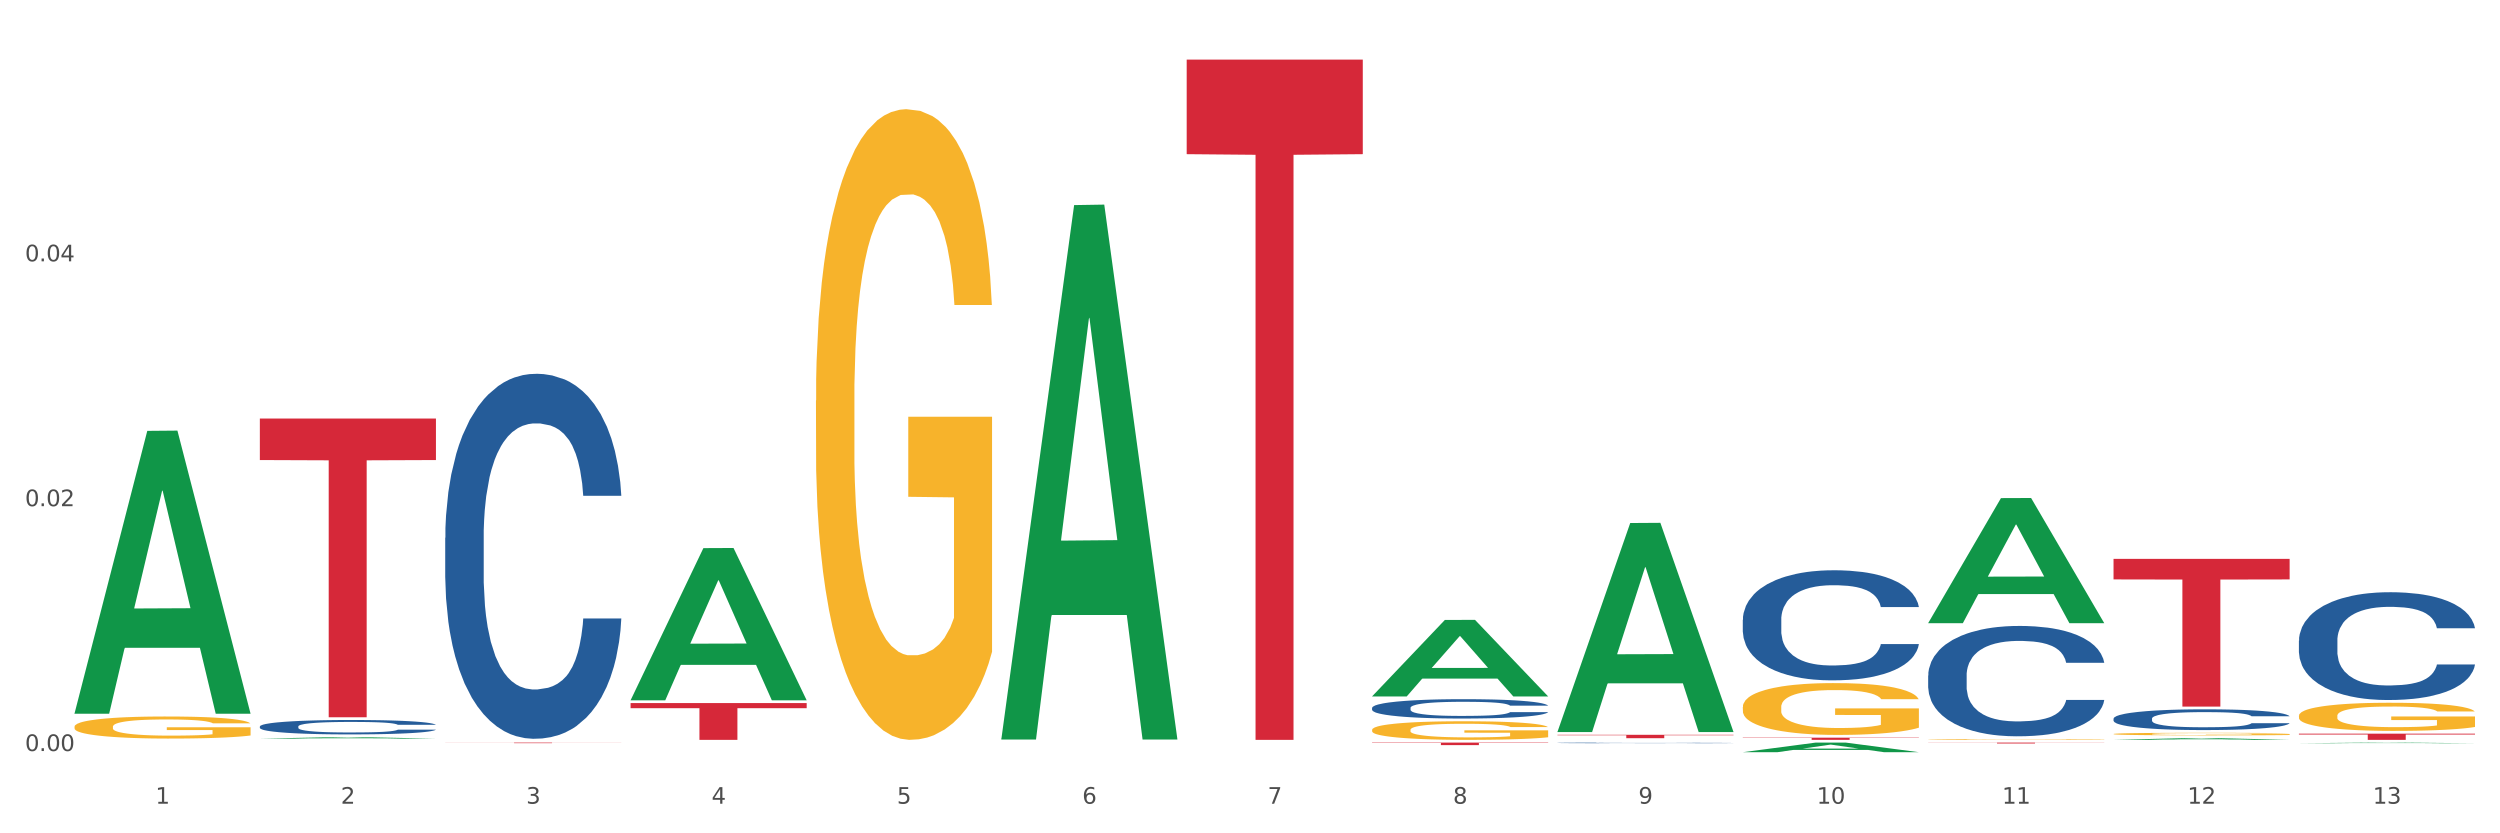 <?xml version="1.0" encoding="utf-8" standalone="no"?>
<!DOCTYPE svg PUBLIC "-//W3C//DTD SVG 1.1//EN"
  "http://www.w3.org/Graphics/SVG/1.1/DTD/svg11.dtd">
<svg xmlns:xlink="http://www.w3.org/1999/xlink" width="1080pt" height="360pt" viewBox="0 0 1080 360" xmlns="http://www.w3.org/2000/svg" version="1.1">
 <rect x="0" y="0" width="1080" height="360" fill="#333333" stroke="none"/>
 <defs>
  <style type="text/css">*{stroke-linejoin: round; stroke-linecap: butt}</style>
 </defs>
 <g id="figure_1">
  <g id="patch_1">
   <path d="M 0 360 
L 1080 360 
L 1080 0 
L 0 0 
z
" style="fill: #ffffff; stroke: #ffffff; stroke-linejoin: miter"/>
  </g>
  <g id="axes_1">
   <g id="matplotlib.axis_1">
    <g id="xtick_1">
     <g id="text_1">
      <!-- 1 -->
      <g style="fill: #4d4d4d" transform="translate(67.159 347.204) scale(0.096 -0.096)">
       <defs>
        <path id="DejaVuSans-31" d="M 794 531 
L 1825 531 
L 1825 4091 
L 703 3866 
L 703 4441 
L 1819 4666 
L 2450 4666 
L 2450 531 
L 3481 531 
L 3481 0 
L 794 0 
L 794 531 
z
" transform="scale(0.016)"/>
       </defs>
       <use xlink:href="#DejaVuSans-31"/>
      </g>
     </g>
    </g>
    <g id="xtick_2">
     <g id="text_2">
      <!-- 2 -->
      <g style="fill: #4d4d4d" transform="translate(147.238 347.204) scale(0.096 -0.096)">
       <defs>
        <path id="DejaVuSans-32" d="M 1228 531 
L 3431 531 
L 3431 0 
L 469 0 
L 469 531 
Q 828 903 1448 1529 
Q 2069 2156 2228 2338 
Q 2531 2678 2651 2914 
Q 2772 3150 2772 3378 
Q 2772 3750 2511 3984 
Q 2250 4219 1831 4219 
Q 1534 4219 1204 4116 
Q 875 4013 500 3803 
L 500 4441 
Q 881 4594 1212 4672 
Q 1544 4750 1819 4750 
Q 2544 4750 2975 4387 
Q 3406 4025 3406 3419 
Q 3406 3131 3298 2873 
Q 3191 2616 2906 2266 
Q 2828 2175 2409 1742 
Q 1991 1309 1228 531 
z
" transform="scale(0.016)"/>
       </defs>
       <use xlink:href="#DejaVuSans-32"/>
      </g>
     </g>
    </g>
    <g id="xtick_3">
     <g id="text_3">
      <!-- 3 -->
      <g style="fill: #4d4d4d" transform="translate(227.317 347.204) scale(0.096 -0.096)">
       <defs>
        <path id="DejaVuSans-33" d="M 2597 2516 
Q 3050 2419 3304 2112 
Q 3559 1806 3559 1356 
Q 3559 666 3084 287 
Q 2609 -91 1734 -91 
Q 1441 -91 1130 -33 
Q 819 25 488 141 
L 488 750 
Q 750 597 1062 519 
Q 1375 441 1716 441 
Q 2309 441 2620 675 
Q 2931 909 2931 1356 
Q 2931 1769 2642 2001 
Q 2353 2234 1838 2234 
L 1294 2234 
L 1294 2753 
L 1863 2753 
Q 2328 2753 2575 2939 
Q 2822 3125 2822 3475 
Q 2822 3834 2567 4026 
Q 2313 4219 1838 4219 
Q 1578 4219 1281 4162 
Q 984 4106 628 3988 
L 628 4550 
Q 988 4650 1302 4700 
Q 1616 4750 1894 4750 
Q 2613 4750 3031 4423 
Q 3450 4097 3450 3541 
Q 3450 3153 3228 2886 
Q 3006 2619 2597 2516 
z
" transform="scale(0.016)"/>
       </defs>
       <use xlink:href="#DejaVuSans-33"/>
      </g>
     </g>
    </g>
    <g id="xtick_4">
     <g id="text_4">
      <!-- 4 -->
      <g style="fill: #4d4d4d" transform="translate(307.396 347.204) scale(0.096 -0.096)">
       <defs>
        <path id="DejaVuSans-34" d="M 2419 4116 
L 825 1625 
L 2419 1625 
L 2419 4116 
z
M 2253 4666 
L 3047 4666 
L 3047 1625 
L 3713 1625 
L 3713 1100 
L 3047 1100 
L 3047 0 
L 2419 0 
L 2419 1100 
L 313 1100 
L 313 1709 
L 2253 4666 
z
" transform="scale(0.016)"/>
       </defs>
       <use xlink:href="#DejaVuSans-34"/>
      </g>
     </g>
    </g>
    <g id="xtick_5">
     <g id="text_5">
      <!-- 5 -->
      <g style="fill: #4d4d4d" transform="translate(387.475 347.204) scale(0.096 -0.096)">
       <defs>
        <path id="DejaVuSans-35" d="M 691 4666 
L 3169 4666 
L 3169 4134 
L 1269 4134 
L 1269 2991 
Q 1406 3038 1543 3061 
Q 1681 3084 1819 3084 
Q 2600 3084 3056 2656 
Q 3513 2228 3513 1497 
Q 3513 744 3044 326 
Q 2575 -91 1722 -91 
Q 1428 -91 1123 -41 
Q 819 9 494 109 
L 494 744 
Q 775 591 1075 516 
Q 1375 441 1709 441 
Q 2250 441 2565 725 
Q 2881 1009 2881 1497 
Q 2881 1984 2565 2268 
Q 2250 2553 1709 2553 
Q 1456 2553 1204 2497 
Q 953 2441 691 2322 
L 691 4666 
z
" transform="scale(0.016)"/>
       </defs>
       <use xlink:href="#DejaVuSans-35"/>
      </g>
     </g>
    </g>
    <g id="xtick_6">
     <g id="text_6">
      <!-- 6 -->
      <g style="fill: #4d4d4d" transform="translate(467.554 347.204) scale(0.096 -0.096)">
       <defs>
        <path id="DejaVuSans-36" d="M 2113 2584 
Q 1688 2584 1439 2293 
Q 1191 2003 1191 1497 
Q 1191 994 1439 701 
Q 1688 409 2113 409 
Q 2538 409 2786 701 
Q 3034 994 3034 1497 
Q 3034 2003 2786 2293 
Q 2538 2584 2113 2584 
z
M 3366 4563 
L 3366 3988 
Q 3128 4100 2886 4159 
Q 2644 4219 2406 4219 
Q 1781 4219 1451 3797 
Q 1122 3375 1075 2522 
Q 1259 2794 1537 2939 
Q 1816 3084 2150 3084 
Q 2853 3084 3261 2657 
Q 3669 2231 3669 1497 
Q 3669 778 3244 343 
Q 2819 -91 2113 -91 
Q 1303 -91 875 529 
Q 447 1150 447 2328 
Q 447 3434 972 4092 
Q 1497 4750 2381 4750 
Q 2619 4750 2861 4703 
Q 3103 4656 3366 4563 
z
" transform="scale(0.016)"/>
       </defs>
       <use xlink:href="#DejaVuSans-36"/>
      </g>
     </g>
    </g>
    <g id="xtick_7">
     <g id="text_7">
      <!-- 7 -->
      <g style="fill: #4d4d4d" transform="translate(547.634 347.204) scale(0.096 -0.096)">
       <defs>
        <path id="DejaVuSans-37" d="M 525 4666 
L 3525 4666 
L 3525 4397 
L 1831 0 
L 1172 0 
L 2766 4134 
L 525 4134 
L 525 4666 
z
" transform="scale(0.016)"/>
       </defs>
       <use xlink:href="#DejaVuSans-37"/>
      </g>
     </g>
    </g>
    <g id="xtick_8">
     <g id="text_8">
      <!-- 8 -->
      <g style="fill: #4d4d4d" transform="translate(627.713 347.204) scale(0.096 -0.096)">
       <defs>
        <path id="DejaVuSans-38" d="M 2034 2216 
Q 1584 2216 1326 1975 
Q 1069 1734 1069 1313 
Q 1069 891 1326 650 
Q 1584 409 2034 409 
Q 2484 409 2743 651 
Q 3003 894 3003 1313 
Q 3003 1734 2745 1975 
Q 2488 2216 2034 2216 
z
M 1403 2484 
Q 997 2584 770 2862 
Q 544 3141 544 3541 
Q 544 4100 942 4425 
Q 1341 4750 2034 4750 
Q 2731 4750 3128 4425 
Q 3525 4100 3525 3541 
Q 3525 3141 3298 2862 
Q 3072 2584 2669 2484 
Q 3125 2378 3379 2068 
Q 3634 1759 3634 1313 
Q 3634 634 3220 271 
Q 2806 -91 2034 -91 
Q 1263 -91 848 271 
Q 434 634 434 1313 
Q 434 1759 690 2068 
Q 947 2378 1403 2484 
z
M 1172 3481 
Q 1172 3119 1398 2916 
Q 1625 2713 2034 2713 
Q 2441 2713 2670 2916 
Q 2900 3119 2900 3481 
Q 2900 3844 2670 4047 
Q 2441 4250 2034 4250 
Q 1625 4250 1398 4047 
Q 1172 3844 1172 3481 
z
" transform="scale(0.016)"/>
       </defs>
       <use xlink:href="#DejaVuSans-38"/>
      </g>
     </g>
    </g>
    <g id="xtick_9">
     <g id="text_9">
      <!-- 9 -->
      <g style="fill: #4d4d4d" transform="translate(707.792 347.204) scale(0.096 -0.096)">
       <defs>
        <path id="DejaVuSans-39" d="M 703 97 
L 703 672 
Q 941 559 1184 500 
Q 1428 441 1663 441 
Q 2288 441 2617 861 
Q 2947 1281 2994 2138 
Q 2813 1869 2534 1725 
Q 2256 1581 1919 1581 
Q 1219 1581 811 2004 
Q 403 2428 403 3163 
Q 403 3881 828 4315 
Q 1253 4750 1959 4750 
Q 2769 4750 3195 4129 
Q 3622 3509 3622 2328 
Q 3622 1225 3098 567 
Q 2575 -91 1691 -91 
Q 1453 -91 1209 -44 
Q 966 3 703 97 
z
M 1959 2075 
Q 2384 2075 2632 2365 
Q 2881 2656 2881 3163 
Q 2881 3666 2632 3958 
Q 2384 4250 1959 4250 
Q 1534 4250 1286 3958 
Q 1038 3666 1038 3163 
Q 1038 2656 1286 2365 
Q 1534 2075 1959 2075 
z
" transform="scale(0.016)"/>
       </defs>
       <use xlink:href="#DejaVuSans-39"/>
      </g>
     </g>
    </g>
    <g id="xtick_10">
     <g id="text_10">
      <!-- 10 -->
      <g style="fill: #4d4d4d" transform="translate(784.817 347.204) scale(0.096 -0.096)">
       <defs>
        <path id="DejaVuSans-30" d="M 2034 4250 
Q 1547 4250 1301 3770 
Q 1056 3291 1056 2328 
Q 1056 1369 1301 889 
Q 1547 409 2034 409 
Q 2525 409 2770 889 
Q 3016 1369 3016 2328 
Q 3016 3291 2770 3770 
Q 2525 4250 2034 4250 
z
M 2034 4750 
Q 2819 4750 3233 4129 
Q 3647 3509 3647 2328 
Q 3647 1150 3233 529 
Q 2819 -91 2034 -91 
Q 1250 -91 836 529 
Q 422 1150 422 2328 
Q 422 3509 836 4129 
Q 1250 4750 2034 4750 
z
" transform="scale(0.016)"/>
       </defs>
       <use xlink:href="#DejaVuSans-31"/>
       <use xlink:href="#DejaVuSans-30" transform="translate(63.623 0)"/>
      </g>
     </g>
    </g>
    <g id="xtick_11">
     <g id="text_11">
      <!-- 11 -->
      <g style="fill: #4d4d4d" transform="translate(864.896 347.204) scale(0.096 -0.096)">
       <use xlink:href="#DejaVuSans-31"/>
       <use xlink:href="#DejaVuSans-31" transform="translate(63.623 0)"/>
      </g>
     </g>
    </g>
    <g id="xtick_12">
     <g id="text_12">
      <!-- 12 -->
      <g style="fill: #4d4d4d" transform="translate(944.975 347.204) scale(0.096 -0.096)">
       <use xlink:href="#DejaVuSans-31"/>
       <use xlink:href="#DejaVuSans-32" transform="translate(63.623 0)"/>
      </g>
     </g>
    </g>
    <g id="xtick_13">
     <g id="text_13">
      <!-- 13 -->
      <g style="fill: #4d4d4d" transform="translate(1025.054 347.204) scale(0.096 -0.096)">
       <use xlink:href="#DejaVuSans-31"/>
       <use xlink:href="#DejaVuSans-33" transform="translate(63.623 0)"/>
      </g>
     </g>
    </g>
    <g id="xtick_14"/>
    <g id="xtick_15"/>
    <g id="xtick_16"/>
    <g id="xtick_17"/>
    <g id="xtick_18"/>
    <g id="xtick_19"/>
    <g id="xtick_20"/>
    <g id="xtick_21"/>
    <g id="xtick_22"/>
    <g id="xtick_23"/>
    <g id="xtick_24"/>
    <g id="xtick_25"/>
   </g>
   <g id="matplotlib.axis_2">
    <g id="ytick_1">
     <g id="text_14">
      <!-- 0.00 -->
      <g style="fill: #4d4d4d" transform="translate(10.8 324.448) scale(0.096 -0.096)">
       <defs>
        <path id="DejaVuSans-2e" d="M 684 794 
L 1344 794 
L 1344 0 
L 684 0 
L 684 794 
z
" transform="scale(0.016)"/>
       </defs>
       <use xlink:href="#DejaVuSans-30"/>
       <use xlink:href="#DejaVuSans-2e" transform="translate(63.623 0)"/>
       <use xlink:href="#DejaVuSans-30" transform="translate(95.41 0)"/>
       <use xlink:href="#DejaVuSans-30" transform="translate(159.033 0)"/>
      </g>
     </g>
    </g>
    <g id="ytick_2">
     <g id="text_15">
      <!-- 0.02 -->
      <g style="fill: #4d4d4d" transform="translate(10.8 218.672) scale(0.096 -0.096)">
       <use xlink:href="#DejaVuSans-30"/>
       <use xlink:href="#DejaVuSans-2e" transform="translate(63.623 0)"/>
       <use xlink:href="#DejaVuSans-30" transform="translate(95.41 0)"/>
       <use xlink:href="#DejaVuSans-32" transform="translate(159.033 0)"/>
      </g>
     </g>
    </g>
    <g id="ytick_3">
     <g id="text_16">
      <!-- 0.04 -->
      <g style="fill: #4d4d4d" transform="translate(10.8 112.896) scale(0.096 -0.096)">
       <use xlink:href="#DejaVuSans-30"/>
       <use xlink:href="#DejaVuSans-2e" transform="translate(63.623 0)"/>
       <use xlink:href="#DejaVuSans-30" transform="translate(95.41 0)"/>
       <use xlink:href="#DejaVuSans-34" transform="translate(159.033 0)"/>
      </g>
     </g>
    </g>
    <g id="ytick_4"/>
    <g id="ytick_5"/>
    <g id="ytick_6"/>
   </g>
   <g id="PolyCollection_1">
    <path d="M 32.175 308.116 
L 32.253 308.001 
L 63.625 186.136 
L 76.644 186.021 
L 108.25 308.346 
L 93.192 308.346 
L 86.369 279.861 
L 53.978 279.861 
L 53.743 280.32 
L 47.155 308.346 
L 32.175 308.346 
L 32.175 308.116 
L 58.056 262.862 
L 82.291 262.747 
L 70.291 212.094 
L 70.134 211.864 
L 69.977 212.209 
L 57.978 262.747 
L 58.056 262.862 
L 32.175 308.116 
z
" clip-path="url(#pe7734e4531)" style="fill: #109648"/>
    <path d="M 993.125 309.211 
L 993.215 309.2 
L 993.215 308.8 
L 993.394 308.455 
L 994.292 307.622 
L 995.64 306.934 
L 996.628 306.567 
L 997.616 306.267 
L 998.783 305.967 
L 1000.22 305.656 
L 1002.825 305.201 
L 1004.442 304.968 
L 1006.418 304.723 
L 1010.01 304.368 
L 1012.615 304.168 
L 1015.31 304.001 
L 1019.711 303.801 
L 1022.585 303.712 
L 1025.639 303.646 
L 1029.321 303.601 
L 1032.105 303.59 
L 1038.213 303.623 
L 1043.422 303.723 
L 1045.937 303.801 
L 1049.171 303.934 
L 1050.877 304.023 
L 1053.662 304.201 
L 1056.536 304.434 
L 1058.512 304.634 
L 1061.476 305.012 
L 1063.721 305.39 
L 1065.787 305.856 
L 1066.865 306.178 
L 1067.673 306.478 
L 1068.392 306.823 
L 1069.11 307.367 
L 1052.943 307.367 
L 1052.314 306.978 
L 1051.326 306.611 
L 1049.889 306.256 
L 1048.632 306.034 
L 1046.476 305.756 
L 1044.5 305.578 
L 1042.434 305.445 
L 1039.92 305.334 
L 1037.944 305.279 
L 1035.159 305.234 
L 1029.68 305.245 
L 1025.998 305.334 
L 1023.483 305.445 
L 1021.866 305.545 
L 1020.429 305.656 
L 1018.813 305.812 
L 1016.926 306.045 
L 1015.579 306.256 
L 1014.232 306.523 
L 1013.154 306.789 
L 1012.166 307.1 
L 1011.358 307.433 
L 1010.729 307.778 
L 1010.19 308.2 
L 1009.741 308.9 
L 1009.741 310.421 
L 1009.921 310.766 
L 1010.37 311.221 
L 1010.909 311.566 
L 1011.807 311.977 
L 1012.615 312.254 
L 1014.142 312.654 
L 1015.849 312.987 
L 1017.196 313.198 
L 1018.543 313.376 
L 1020.878 313.62 
L 1023.483 313.82 
L 1025.728 313.943 
L 1028.782 314.054 
L 1030.848 314.098 
L 1032.644 314.12 
L 1037.045 314.12 
L 1040.189 314.087 
L 1043.692 314.009 
L 1046.386 313.909 
L 1048.632 313.787 
L 1051.147 313.587 
L 1052.763 313.398 
L 1052.763 311.077 
L 1033.004 311.066 
L 1033.004 309.522 
L 1069.2 309.522 
L 1069.2 314.054 
L 1067.673 314.287 
L 1065.967 314.498 
L 1064.17 314.687 
L 1061.476 314.92 
L 1058.242 315.142 
L 1055.368 315.298 
L 1052.314 315.431 
L 1048.722 315.553 
L 1044.051 315.664 
L 1041.177 315.709 
L 1037.584 315.742 
L 1033.363 315.753 
L 1029.68 315.731 
L 1026.088 315.675 
L 1022.315 315.575 
L 1018.633 315.431 
L 1015.849 315.287 
L 1013.064 315.109 
L 1010.1 314.876 
L 1007.765 314.654 
L 1005.969 314.454 
L 1003.993 314.198 
L 1001.837 313.865 
L 1000.22 313.565 
L 998.783 313.254 
L 997.256 312.854 
L 996.179 312.51 
L 995.101 312.077 
L 994.472 311.754 
L 993.754 311.255 
L 993.215 310.555 
L 993.125 309.211 
z
" clip-path="url(#pe7734e4531)" style="fill: #f7b32b"/>
    <path d="M 993.125 276.762 
L 993.215 276.72 
L 993.215 275.529 
L 993.485 273.913 
L 994.474 270.935 
L 995.733 268.681 
L 997.891 266.044 
L 999.06 264.938 
L 1000.588 263.705 
L 1003.736 261.705 
L 1007.333 260.004 
L 1009.851 259.068 
L 1011.739 258.473 
L 1015.965 257.41 
L 1018.393 256.942 
L 1020.911 256.559 
L 1023.069 256.304 
L 1026.666 256.006 
L 1029.544 255.878 
L 1032.871 255.836 
L 1035.659 255.878 
L 1039.345 256.049 
L 1044.741 256.559 
L 1046.809 256.857 
L 1049.597 257.367 
L 1052.474 258.048 
L 1054.812 258.728 
L 1057.51 259.706 
L 1060.298 260.982 
L 1062.995 262.599 
L 1064.884 264.087 
L 1066.412 265.661 
L 1067.761 267.575 
L 1068.75 269.659 
L 1069.2 271.403 
L 1052.744 271.403 
L 1052.294 269.829 
L 1051.395 268.128 
L 1050.496 266.98 
L 1049.507 266.044 
L 1047.978 264.981 
L 1046.629 264.3 
L 1044.381 263.492 
L 1042.313 262.981 
L 1040.604 262.684 
L 1038.536 262.429 
L 1034.13 262.173 
L 1030.983 262.173 
L 1029.004 262.258 
L 1026.576 262.471 
L 1024.508 262.769 
L 1022.08 263.279 
L 1020.192 263.832 
L 1018.303 264.555 
L 1017.224 265.066 
L 1015.606 266.001 
L 1014.527 266.767 
L 1013.088 268.086 
L 1012.278 269.021 
L 1010.84 271.446 
L 1010.21 273.232 
L 1009.94 274.466 
L 1009.761 275.827 
L 1009.761 282.462 
L 1010.3 285.439 
L 1010.75 286.715 
L 1011.469 288.161 
L 1012.818 290.033 
L 1014.796 291.862 
L 1016.865 293.18 
L 1018.573 293.988 
L 1020.192 294.584 
L 1021.81 295.052 
L 1023.789 295.477 
L 1025.407 295.732 
L 1027.835 295.987 
L 1030.713 296.115 
L 1032.961 296.115 
L 1037.547 295.902 
L 1039.615 295.69 
L 1041.594 295.392 
L 1043.752 294.924 
L 1045.46 294.414 
L 1046.449 294.031 
L 1048.068 293.223 
L 1049.327 292.372 
L 1050.406 291.394 
L 1051.125 290.543 
L 1051.935 289.267 
L 1052.564 287.821 
L 1052.744 287.055 
L 1069.2 287.055 
L 1068.84 288.587 
L 1068.211 290.075 
L 1066.952 292.074 
L 1065.963 293.223 
L 1064.434 294.626 
L 1062.815 295.817 
L 1060.567 297.136 
L 1058.499 298.114 
L 1056.341 298.965 
L 1054.003 299.73 
L 1049.777 300.794 
L 1048.248 301.091 
L 1045.011 301.602 
L 1042.493 301.9 
L 1038.806 302.197 
L 1035.029 302.367 
L 1031.072 302.41 
L 1027.565 302.325 
L 1023.699 302.07 
L 1021.271 301.815 
L 1018.573 301.432 
L 1015.426 300.836 
L 1012.458 300.113 
L 1009.671 299.263 
L 1007.063 298.284 
L 1004.635 297.178 
L 1001.488 295.349 
L 999.15 293.563 
L 997.441 291.904 
L 996.272 290.501 
L 995.103 288.714 
L 994.474 287.481 
L 993.485 284.503 
L 993.125 281.739 
L 993.125 276.762 
z
" clip-path="url(#pe7734e4531)" style="fill: #255c99"/>
    <path d="M 913.046 310.449 
L 913.136 310.44 
L 913.136 310.211 
L 913.405 309.9 
L 914.395 309.327 
L 915.653 308.893 
L 917.812 308.386 
L 918.981 308.173 
L 920.509 307.935 
L 923.657 307.551 
L 927.254 307.223 
L 929.771 307.043 
L 931.66 306.929 
L 935.886 306.724 
L 938.314 306.634 
L 940.832 306.56 
L 942.99 306.511 
L 946.587 306.454 
L 949.465 306.429 
L 952.792 306.421 
L 955.579 306.429 
L 959.266 306.462 
L 964.662 306.56 
L 966.73 306.618 
L 969.518 306.716 
L 972.395 306.847 
L 974.733 306.978 
L 977.431 307.166 
L 980.218 307.412 
L 982.916 307.723 
L 984.805 308.009 
L 986.333 308.312 
L 987.682 308.68 
L 988.671 309.081 
L 989.121 309.417 
L 972.665 309.417 
L 972.215 309.114 
L 971.316 308.787 
L 970.417 308.566 
L 969.428 308.386 
L 967.899 308.181 
L 966.55 308.05 
L 964.302 307.895 
L 962.234 307.796 
L 960.525 307.739 
L 958.457 307.69 
L 954.051 307.641 
L 950.903 307.641 
L 948.925 307.657 
L 946.497 307.698 
L 944.429 307.755 
L 942.001 307.854 
L 940.113 307.96 
L 938.224 308.099 
L 937.145 308.197 
L 935.527 308.378 
L 934.447 308.525 
L 933.009 308.779 
L 932.199 308.959 
L 930.761 309.425 
L 930.131 309.769 
L 929.861 310.006 
L 929.681 310.268 
L 929.681 311.545 
L 930.221 312.118 
L 930.671 312.364 
L 931.39 312.642 
L 932.739 313.003 
L 934.717 313.355 
L 936.785 313.608 
L 938.494 313.764 
L 940.113 313.878 
L 941.731 313.968 
L 943.71 314.05 
L 945.328 314.099 
L 947.756 314.149 
L 950.634 314.173 
L 952.882 314.173 
L 957.468 314.132 
L 959.536 314.091 
L 961.514 314.034 
L 963.673 313.944 
L 965.381 313.846 
L 966.37 313.772 
L 967.989 313.616 
L 969.248 313.453 
L 970.327 313.264 
L 971.046 313.101 
L 971.856 312.855 
L 972.485 312.577 
L 972.665 312.43 
L 989.121 312.43 
L 988.761 312.724 
L 988.132 313.011 
L 986.873 313.395 
L 985.884 313.616 
L 984.355 313.887 
L 982.736 314.116 
L 980.488 314.37 
L 978.42 314.558 
L 976.262 314.722 
L 973.924 314.869 
L 969.697 315.074 
L 968.169 315.131 
L 964.931 315.229 
L 962.414 315.286 
L 958.727 315.344 
L 954.95 315.376 
L 950.993 315.385 
L 947.486 315.368 
L 943.62 315.319 
L 941.192 315.27 
L 938.494 315.196 
L 935.347 315.082 
L 932.379 314.943 
L 929.592 314.779 
L 926.984 314.591 
L 924.556 314.378 
L 921.409 314.026 
L 919.071 313.682 
L 917.362 313.363 
L 916.193 313.093 
L 915.024 312.749 
L 914.395 312.511 
L 913.405 311.938 
L 913.046 311.406 
L 913.046 310.449 
z
" clip-path="url(#pe7734e4531)" style="fill: #255c99"/>
    <path d="M 832.967 291.827 
L 833.056 291.783 
L 833.056 290.564 
L 833.326 288.909 
L 834.315 285.861 
L 835.574 283.553 
L 837.732 280.854 
L 838.901 279.721 
L 840.43 278.459 
L 843.577 276.412 
L 847.174 274.67 
L 849.692 273.712 
L 851.581 273.103 
L 855.807 272.014 
L 858.235 271.535 
L 860.753 271.143 
L 862.911 270.882 
L 866.508 270.577 
L 869.385 270.447 
L 872.713 270.403 
L 875.5 270.447 
L 879.187 270.621 
L 884.583 271.143 
L 886.651 271.448 
L 889.438 271.971 
L 892.316 272.667 
L 894.654 273.364 
L 897.352 274.366 
L 900.139 275.672 
L 902.837 277.327 
L 904.725 278.851 
L 906.254 280.462 
L 907.603 282.421 
L 908.592 284.555 
L 909.042 286.34 
L 892.586 286.34 
L 892.136 284.729 
L 891.237 282.987 
L 890.338 281.812 
L 889.348 280.854 
L 887.82 279.765 
L 886.471 279.068 
L 884.223 278.241 
L 882.155 277.718 
L 880.446 277.414 
L 878.378 277.152 
L 873.972 276.891 
L 870.824 276.891 
L 868.846 276.978 
L 866.418 277.196 
L 864.35 277.501 
L 861.922 278.023 
L 860.033 278.589 
L 858.145 279.33 
L 857.066 279.852 
L 855.447 280.81 
L 854.368 281.594 
L 852.929 282.944 
L 852.12 283.902 
L 850.681 286.384 
L 850.052 288.213 
L 849.782 289.475 
L 849.602 290.869 
L 849.602 297.662 
L 850.142 300.71 
L 850.591 302.016 
L 851.311 303.496 
L 852.66 305.412 
L 854.638 307.285 
L 856.706 308.635 
L 858.415 309.462 
L 860.033 310.072 
L 861.652 310.551 
L 863.63 310.986 
L 865.249 311.247 
L 867.677 311.509 
L 870.554 311.639 
L 872.803 311.639 
L 877.389 311.421 
L 879.457 311.204 
L 881.435 310.899 
L 883.593 310.42 
L 885.302 309.897 
L 886.291 309.506 
L 887.91 308.678 
L 889.169 307.807 
L 890.248 306.806 
L 890.967 305.935 
L 891.776 304.629 
L 892.406 303.148 
L 892.586 302.364 
L 909.042 302.364 
L 908.682 303.932 
L 908.053 305.456 
L 906.794 307.503 
L 905.804 308.678 
L 904.276 310.115 
L 902.657 311.334 
L 900.409 312.684 
L 898.341 313.686 
L 896.183 314.557 
L 893.845 315.34 
L 889.618 316.429 
L 888.09 316.734 
L 884.852 317.256 
L 882.334 317.561 
L 878.648 317.866 
L 874.871 318.04 
L 870.914 318.084 
L 867.407 317.997 
L 863.54 317.735 
L 861.113 317.474 
L 858.415 317.082 
L 855.268 316.473 
L 852.3 315.732 
L 849.512 314.861 
L 846.905 313.86 
L 844.477 312.728 
L 841.329 310.855 
L 838.991 309.027 
L 837.283 307.328 
L 836.114 305.891 
L 834.945 304.063 
L 834.315 302.8 
L 833.326 299.752 
L 832.967 296.921 
L 832.967 291.827 
z
" clip-path="url(#pe7734e4531)" style="fill: #255c99"/>
    <path d="M 752.887 267.723 
L 752.977 267.68 
L 752.977 266.463 
L 753.247 264.813 
L 754.236 261.772 
L 755.495 259.47 
L 757.653 256.776 
L 758.822 255.647 
L 760.351 254.387 
L 763.498 252.345 
L 767.095 250.608 
L 769.613 249.652 
L 771.501 249.044 
L 775.728 247.958 
L 778.156 247.48 
L 780.674 247.089 
L 782.832 246.829 
L 786.429 246.525 
L 789.306 246.394 
L 792.633 246.351 
L 795.421 246.394 
L 799.108 246.568 
L 804.503 247.089 
L 806.572 247.393 
L 809.359 247.915 
L 812.237 248.61 
L 814.575 249.305 
L 817.273 250.304 
L 820.06 251.607 
L 822.758 253.258 
L 824.646 254.778 
L 826.175 256.385 
L 827.524 258.34 
L 828.513 260.469 
L 828.963 262.25 
L 812.507 262.25 
L 812.057 260.642 
L 811.158 258.905 
L 810.258 257.732 
L 809.269 256.776 
L 807.741 255.69 
L 806.392 254.995 
L 804.144 254.17 
L 802.075 253.649 
L 800.367 253.345 
L 798.299 253.084 
L 793.892 252.823 
L 790.745 252.823 
L 788.767 252.91 
L 786.339 253.127 
L 784.271 253.431 
L 781.843 253.953 
L 779.954 254.517 
L 778.066 255.256 
L 776.987 255.777 
L 775.368 256.733 
L 774.289 257.515 
L 772.85 258.861 
L 772.041 259.817 
L 770.602 262.293 
L 769.973 264.117 
L 769.703 265.377 
L 769.523 266.767 
L 769.523 273.544 
L 770.063 276.585 
L 770.512 277.888 
L 771.232 279.365 
L 772.581 281.276 
L 774.559 283.144 
L 776.627 284.49 
L 778.336 285.316 
L 779.954 285.924 
L 781.573 286.402 
L 783.551 286.836 
L 785.17 287.097 
L 787.598 287.357 
L 790.475 287.488 
L 792.723 287.488 
L 797.31 287.271 
L 799.378 287.053 
L 801.356 286.749 
L 803.514 286.271 
L 805.223 285.75 
L 806.212 285.359 
L 807.831 284.534 
L 809.089 283.665 
L 810.169 282.666 
L 810.888 281.797 
L 811.697 280.494 
L 812.327 279.017 
L 812.507 278.235 
L 828.963 278.235 
L 828.603 279.799 
L 827.973 281.319 
L 826.714 283.361 
L 825.725 284.534 
L 824.197 285.967 
L 822.578 287.184 
L 820.33 288.53 
L 818.262 289.529 
L 816.104 290.398 
L 813.765 291.18 
L 809.539 292.266 
L 808.01 292.57 
L 804.773 293.091 
L 802.255 293.395 
L 798.568 293.7 
L 794.792 293.873 
L 790.835 293.917 
L 787.328 293.83 
L 783.461 293.569 
L 781.033 293.309 
L 778.336 292.918 
L 775.188 292.309 
L 772.221 291.571 
L 769.433 290.702 
L 766.825 289.703 
L 764.398 288.574 
L 761.25 286.706 
L 758.912 284.881 
L 757.204 283.187 
L 756.035 281.754 
L 754.866 279.929 
L 754.236 278.67 
L 753.247 275.629 
L 752.887 272.805 
L 752.887 267.723 
z
" clip-path="url(#pe7734e4531)" style="fill: #255c99"/>
    <path d="M 672.808 320.926 
L 672.898 320.925 
L 672.898 320.918 
L 673.168 320.909 
L 674.157 320.891 
L 675.416 320.877 
L 677.574 320.862 
L 678.743 320.855 
L 680.272 320.848 
L 683.419 320.836 
L 687.016 320.826 
L 689.534 320.82 
L 691.422 320.816 
L 695.649 320.81 
L 698.077 320.807 
L 700.595 320.805 
L 702.753 320.804 
L 706.35 320.802 
L 709.227 320.801 
L 712.554 320.801 
L 715.342 320.801 
L 719.029 320.802 
L 724.424 320.805 
L 726.492 320.807 
L 729.28 320.81 
L 732.158 320.814 
L 734.496 320.818 
L 737.193 320.824 
L 739.981 320.831 
L 742.679 320.841 
L 744.567 320.85 
L 746.096 320.859 
L 747.445 320.871 
L 748.434 320.883 
L 748.883 320.894 
L 732.427 320.894 
L 731.978 320.884 
L 731.079 320.874 
L 730.179 320.867 
L 729.19 320.862 
L 727.661 320.855 
L 726.313 320.851 
L 724.065 320.846 
L 721.996 320.843 
L 720.288 320.842 
L 718.22 320.84 
L 713.813 320.839 
L 710.666 320.839 
L 708.688 320.839 
L 706.26 320.84 
L 704.191 320.842 
L 701.764 320.845 
L 699.875 320.848 
L 697.987 320.853 
L 696.908 320.856 
L 695.289 320.861 
L 694.21 320.866 
L 692.771 320.874 
L 691.962 320.879 
L 690.523 320.894 
L 689.894 320.904 
L 689.624 320.912 
L 689.444 320.92 
L 689.444 320.96 
L 689.984 320.977 
L 690.433 320.985 
L 691.153 320.994 
L 692.501 321.005 
L 694.48 321.016 
L 696.548 321.023 
L 698.257 321.028 
L 699.875 321.032 
L 701.494 321.035 
L 703.472 321.037 
L 705.091 321.039 
L 707.519 321.04 
L 710.396 321.041 
L 712.644 321.041 
L 717.23 321.04 
L 719.299 321.038 
L 721.277 321.037 
L 723.435 321.034 
L 725.144 321.031 
L 726.133 321.029 
L 727.751 321.024 
L 729.01 321.019 
L 730.089 321.013 
L 730.809 321.008 
L 731.618 321 
L 732.248 320.991 
L 732.427 320.987 
L 748.883 320.987 
L 748.524 320.996 
L 747.894 321.005 
L 746.635 321.017 
L 745.646 321.024 
L 744.117 321.032 
L 742.499 321.039 
L 740.251 321.047 
L 738.183 321.053 
L 736.024 321.058 
L 733.686 321.062 
L 729.46 321.069 
L 727.931 321.071 
L 724.694 321.074 
L 722.176 321.075 
L 718.489 321.077 
L 714.713 321.078 
L 710.756 321.078 
L 707.249 321.078 
L 703.382 321.076 
L 700.954 321.075 
L 698.257 321.073 
L 695.109 321.069 
L 692.142 321.065 
L 689.354 321.06 
L 686.746 321.054 
L 684.318 321.047 
L 681.171 321.036 
L 678.833 321.026 
L 677.125 321.016 
L 675.956 321.007 
L 674.787 320.997 
L 674.157 320.989 
L 673.168 320.972 
L 672.808 320.955 
L 672.808 320.926 
z
" clip-path="url(#pe7734e4531)" style="fill: #255c99"/>
    <path d="M 592.729 305.799 
L 592.819 305.792 
L 592.819 305.578 
L 593.089 305.287 
L 594.078 304.753 
L 595.337 304.348 
L 597.495 303.874 
L 598.664 303.676 
L 600.193 303.454 
L 603.34 303.095 
L 606.937 302.79 
L 609.455 302.622 
L 611.343 302.515 
L 615.57 302.324 
L 617.998 302.24 
L 620.515 302.171 
L 622.674 302.125 
L 626.27 302.072 
L 629.148 302.049 
L 632.475 302.041 
L 635.263 302.049 
L 638.95 302.079 
L 644.345 302.171 
L 646.413 302.224 
L 649.201 302.316 
L 652.078 302.438 
L 654.417 302.561 
L 657.114 302.736 
L 659.902 302.965 
L 662.6 303.256 
L 664.488 303.523 
L 666.017 303.806 
L 667.365 304.149 
L 668.355 304.524 
L 668.804 304.837 
L 652.348 304.837 
L 651.899 304.554 
L 650.999 304.249 
L 650.1 304.042 
L 649.111 303.874 
L 647.582 303.683 
L 646.233 303.561 
L 643.985 303.416 
L 641.917 303.324 
L 640.209 303.271 
L 638.14 303.225 
L 633.734 303.179 
L 630.587 303.179 
L 628.608 303.195 
L 626.181 303.233 
L 624.112 303.286 
L 621.684 303.378 
L 619.796 303.477 
L 617.908 303.607 
L 616.829 303.699 
L 615.21 303.867 
L 614.131 304.004 
L 612.692 304.241 
L 611.883 304.409 
L 610.444 304.844 
L 609.814 305.165 
L 609.545 305.387 
L 609.365 305.631 
L 609.365 306.823 
L 609.904 307.357 
L 610.354 307.587 
L 611.073 307.846 
L 612.422 308.182 
L 614.401 308.511 
L 616.469 308.748 
L 618.177 308.893 
L 619.796 309 
L 621.415 309.084 
L 623.393 309.16 
L 625.012 309.206 
L 627.439 309.252 
L 630.317 309.275 
L 632.565 309.275 
L 637.151 309.236 
L 639.219 309.198 
L 641.198 309.145 
L 643.356 309.061 
L 645.064 308.969 
L 646.054 308.9 
L 647.672 308.755 
L 648.931 308.603 
L 650.01 308.427 
L 650.73 308.274 
L 651.539 308.045 
L 652.168 307.785 
L 652.348 307.648 
L 668.804 307.648 
L 668.445 307.923 
L 667.815 308.19 
L 666.556 308.549 
L 665.567 308.755 
L 664.038 309.007 
L 662.42 309.221 
L 660.172 309.458 
L 658.103 309.634 
L 655.945 309.786 
L 653.607 309.924 
L 649.381 310.115 
L 647.852 310.168 
L 644.615 310.26 
L 642.097 310.313 
L 638.41 310.367 
L 634.633 310.398 
L 630.677 310.405 
L 627.17 310.39 
L 623.303 310.344 
L 620.875 310.298 
L 618.177 310.229 
L 615.03 310.123 
L 612.063 309.993 
L 609.275 309.84 
L 606.667 309.664 
L 604.239 309.466 
L 601.092 309.137 
L 598.754 308.816 
L 597.045 308.518 
L 595.876 308.266 
L 594.707 307.946 
L 594.078 307.724 
L 593.089 307.189 
L 592.729 306.693 
L 592.729 305.799 
z
" clip-path="url(#pe7734e4531)" style="fill: #255c99"/>
    <path d="M 192.333 232.326 
L 192.423 232.182 
L 192.423 228.15 
L 192.693 222.677 
L 193.682 212.597 
L 194.941 204.965 
L 197.099 196.037 
L 198.268 192.292 
L 199.797 188.116 
L 202.944 181.348 
L 206.541 175.588 
L 209.059 172.42 
L 210.947 170.404 
L 215.174 166.804 
L 217.602 165.22 
L 220.12 163.924 
L 222.278 163.06 
L 225.875 162.051 
L 228.752 161.619 
L 232.079 161.475 
L 234.867 161.619 
L 238.554 162.195 
L 243.949 163.924 
L 246.018 164.932 
L 248.805 166.66 
L 251.683 168.964 
L 254.021 171.268 
L 256.718 174.58 
L 259.506 178.9 
L 262.204 184.372 
L 264.092 189.412 
L 265.621 194.74 
L 266.97 201.221 
L 267.959 208.277 
L 268.408 214.181 
L 251.953 214.181 
L 251.503 208.853 
L 250.604 203.093 
L 249.704 199.205 
L 248.715 196.037 
L 247.187 192.436 
L 245.838 190.132 
L 243.59 187.396 
L 241.521 185.668 
L 239.813 184.66 
L 237.745 183.796 
L 233.338 182.932 
L 230.191 182.932 
L 228.213 183.22 
L 225.785 183.94 
L 223.717 184.948 
L 221.289 186.676 
L 219.4 188.548 
L 217.512 190.996 
L 216.433 192.724 
L 214.814 195.893 
L 213.735 198.485 
L 212.296 202.949 
L 211.487 206.117 
L 210.048 214.325 
L 209.419 220.373 
L 209.149 224.549 
L 208.969 229.158 
L 208.969 251.622 
L 209.509 261.703 
L 209.958 266.023 
L 210.678 270.919 
L 212.027 277.255 
L 214.005 283.447 
L 216.073 287.911 
L 217.782 290.647 
L 219.4 292.664 
L 221.019 294.248 
L 222.997 295.688 
L 224.616 296.552 
L 227.044 297.416 
L 229.921 297.848 
L 232.169 297.848 
L 236.755 297.128 
L 238.824 296.408 
L 240.802 295.4 
L 242.96 293.816 
L 244.669 292.088 
L 245.658 290.791 
L 247.276 288.055 
L 248.535 285.175 
L 249.615 281.863 
L 250.334 278.983 
L 251.143 274.663 
L 251.773 269.767 
L 251.953 267.175 
L 268.408 267.175 
L 268.049 272.359 
L 267.419 277.399 
L 266.16 284.167 
L 265.171 288.055 
L 263.643 292.808 
L 262.024 296.84 
L 259.776 301.304 
L 257.708 304.616 
L 255.549 307.496 
L 253.211 310.088 
L 248.985 313.688 
L 247.456 314.696 
L 244.219 316.424 
L 241.701 317.432 
L 238.014 318.44 
L 234.238 319.016 
L 230.281 319.16 
L 226.774 318.872 
L 222.907 318.008 
L 220.479 317.144 
L 217.782 315.848 
L 214.634 313.832 
L 211.667 311.384 
L 208.879 308.504 
L 206.271 305.192 
L 203.843 301.448 
L 200.696 295.256 
L 198.358 289.207 
L 196.65 283.591 
L 195.481 278.839 
L 194.312 272.791 
L 193.682 268.615 
L 192.693 258.534 
L 192.333 249.174 
L 192.333 232.326 
z
" clip-path="url(#pe7734e4531)" style="fill: #255c99"/>
    <path d="M 112.254 313.833 
L 112.344 313.827 
L 112.344 313.668 
L 112.614 313.452 
L 113.603 313.053 
L 114.862 312.752 
L 117.02 312.399 
L 118.189 312.251 
L 119.718 312.086 
L 122.865 311.819 
L 126.462 311.591 
L 128.98 311.466 
L 130.868 311.386 
L 135.095 311.244 
L 137.523 311.182 
L 140.04 311.13 
L 142.199 311.096 
L 145.796 311.056 
L 148.673 311.039 
L 152 311.034 
L 154.788 311.039 
L 158.475 311.062 
L 163.87 311.13 
L 165.938 311.17 
L 168.726 311.238 
L 171.604 311.33 
L 173.942 311.421 
L 176.639 311.551 
L 179.427 311.722 
L 182.125 311.938 
L 184.013 312.137 
L 185.542 312.348 
L 186.891 312.604 
L 187.88 312.883 
L 188.329 313.116 
L 171.873 313.116 
L 171.424 312.906 
L 170.525 312.678 
L 169.625 312.524 
L 168.636 312.399 
L 167.107 312.257 
L 165.759 312.166 
L 163.51 312.058 
L 161.442 311.99 
L 159.734 311.95 
L 157.665 311.916 
L 153.259 311.881 
L 150.112 311.881 
L 148.134 311.893 
L 145.706 311.921 
L 143.637 311.961 
L 141.209 312.029 
L 139.321 312.103 
L 137.433 312.2 
L 136.354 312.268 
L 134.735 312.393 
L 133.656 312.496 
L 132.217 312.672 
L 131.408 312.797 
L 129.969 313.122 
L 129.34 313.361 
L 129.07 313.526 
L 128.89 313.708 
L 128.89 314.595 
L 129.43 314.994 
L 129.879 315.164 
L 130.599 315.358 
L 131.947 315.608 
L 133.926 315.853 
L 135.994 316.029 
L 137.702 316.137 
L 139.321 316.217 
L 140.94 316.28 
L 142.918 316.336 
L 144.537 316.371 
L 146.965 316.405 
L 149.842 316.422 
L 152.09 316.422 
L 156.676 316.393 
L 158.745 316.365 
L 160.723 316.325 
L 162.881 316.262 
L 164.59 316.194 
L 165.579 316.143 
L 167.197 316.035 
L 168.456 315.921 
L 169.535 315.79 
L 170.255 315.676 
L 171.064 315.506 
L 171.694 315.312 
L 171.873 315.21 
L 188.329 315.21 
L 187.97 315.415 
L 187.34 315.614 
L 186.081 315.881 
L 185.092 316.035 
L 183.563 316.223 
L 181.945 316.382 
L 179.697 316.558 
L 177.628 316.689 
L 175.47 316.803 
L 173.132 316.905 
L 168.906 317.048 
L 167.377 317.087 
L 164.14 317.156 
L 161.622 317.196 
L 157.935 317.235 
L 154.158 317.258 
L 150.202 317.264 
L 146.695 317.252 
L 142.828 317.218 
L 140.4 317.184 
L 137.702 317.133 
L 134.555 317.053 
L 131.588 316.957 
L 128.8 316.843 
L 126.192 316.712 
L 123.764 316.564 
L 120.617 316.319 
L 118.279 316.08 
L 116.57 315.859 
L 115.401 315.671 
L 114.232 315.432 
L 113.603 315.267 
L 112.614 314.869 
L 112.254 314.499 
L 112.254 313.833 
z
" clip-path="url(#pe7734e4531)" style="fill: #255c99"/>
    <path d="M 112.254 180.804 
L 188.329 180.804 
L 188.329 198.738 
L 158.404 198.859 
L 158.404 309.853 
L 141.999 309.853 
L 141.999 198.859 
L 112.254 198.738 
L 112.254 180.925 
L 112.254 180.804 
z
" clip-path="url(#pe7734e4531)" style="fill: #d62839"/>
    <path d="M 192.333 320.801 
L 268.408 320.801 
L 268.408 320.835 
L 238.483 320.835 
L 238.483 321.048 
L 222.078 321.048 
L 222.078 320.835 
L 192.333 320.835 
L 192.333 320.801 
L 192.333 320.801 
z
" clip-path="url(#pe7734e4531)" style="fill: #d62839"/>
    <path d="M 272.412 303.722 
L 348.488 303.722 
L 348.488 305.932 
L 318.562 305.946 
L 318.562 319.621 
L 302.157 319.621 
L 302.157 305.946 
L 272.412 305.932 
L 272.412 303.737 
L 272.412 303.722 
z
" clip-path="url(#pe7734e4531)" style="fill: #d62839"/>
    <path d="M 512.65 25.759 
L 588.725 25.759 
L 588.725 66.597 
L 558.8 66.872 
L 558.8 319.621 
L 542.395 319.621 
L 542.395 66.872 
L 512.65 66.597 
L 512.65 26.035 
L 512.65 25.759 
z
" clip-path="url(#pe7734e4531)" style="fill: #d62839"/>
    <path d="M 592.729 320.801 
L 668.804 320.801 
L 668.804 320.952 
L 638.879 320.953 
L 638.879 321.891 
L 622.474 321.891 
L 622.474 320.953 
L 592.729 320.952 
L 592.729 320.802 
L 592.729 320.801 
z
" clip-path="url(#pe7734e4531)" style="fill: #d62839"/>
    <path d="M 672.808 317.433 
L 748.883 317.433 
L 748.883 317.638 
L 718.958 317.64 
L 718.958 318.913 
L 702.553 318.913 
L 702.553 317.64 
L 672.808 317.638 
L 672.808 317.434 
L 672.808 317.433 
z
" clip-path="url(#pe7734e4531)" style="fill: #d62839"/>
    <path d="M 752.887 318.672 
L 828.963 318.672 
L 828.963 318.804 
L 799.037 318.805 
L 799.037 319.621 
L 782.632 319.621 
L 782.632 318.805 
L 752.887 318.804 
L 752.887 318.673 
L 752.887 318.672 
z
" clip-path="url(#pe7734e4531)" style="fill: #d62839"/>
    <path d="M 832.967 320.801 
L 909.042 320.801 
L 909.042 320.855 
L 879.116 320.855 
L 879.116 321.189 
L 862.712 321.189 
L 862.712 320.855 
L 832.967 320.855 
L 832.967 320.801 
L 832.967 320.801 
z
" clip-path="url(#pe7734e4531)" style="fill: #d62839"/>
    <path d="M 913.046 241.443 
L 989.121 241.443 
L 989.121 250.309 
L 959.196 250.368 
L 959.196 305.241 
L 942.791 305.241 
L 942.791 250.368 
L 913.046 250.309 
L 913.046 241.503 
L 913.046 241.443 
z
" clip-path="url(#pe7734e4531)" style="fill: #d62839"/>
    <path d="M 993.125 316.933 
L 1069.2 316.933 
L 1069.2 317.307 
L 1039.275 317.309 
L 1039.275 319.621 
L 1022.87 319.621 
L 1022.87 317.309 
L 993.125 317.307 
L 993.125 316.936 
L 993.125 316.933 
z
" clip-path="url(#pe7734e4531)" style="fill: #d62839"/>
    <path d="M 913.046 317.08 
L 913.135 317.079 
L 913.135 317.043 
L 913.315 317.011 
L 914.213 316.935 
L 915.561 316.871 
L 916.549 316.838 
L 917.537 316.81 
L 918.704 316.783 
L 920.141 316.754 
L 922.746 316.712 
L 924.363 316.691 
L 926.339 316.669 
L 929.931 316.636 
L 932.536 316.618 
L 935.231 316.602 
L 939.632 316.584 
L 942.506 316.576 
L 945.559 316.57 
L 949.242 316.566 
L 952.026 316.565 
L 958.134 316.568 
L 963.343 316.577 
L 965.858 316.584 
L 969.092 316.596 
L 970.798 316.605 
L 973.582 316.621 
L 976.457 316.642 
L 978.433 316.661 
L 981.397 316.695 
L 983.642 316.73 
L 985.708 316.773 
L 986.786 316.802 
L 987.594 316.83 
L 988.312 316.861 
L 989.031 316.911 
L 972.864 316.911 
L 972.235 316.875 
L 971.247 316.842 
L 969.81 316.809 
L 968.553 316.789 
L 966.397 316.763 
L 964.421 316.747 
L 962.355 316.735 
L 959.84 316.725 
L 957.864 316.72 
L 955.08 316.716 
L 949.601 316.717 
L 945.919 316.725 
L 943.404 316.735 
L 941.787 316.744 
L 940.35 316.754 
L 938.733 316.769 
L 936.847 316.79 
L 935.5 316.809 
L 934.153 316.834 
L 933.075 316.858 
L 932.087 316.887 
L 931.279 316.917 
L 930.65 316.949 
L 930.111 316.988 
L 929.662 317.052 
L 929.662 317.191 
L 929.841 317.223 
L 930.291 317.265 
L 930.829 317.296 
L 931.728 317.334 
L 932.536 317.359 
L 934.063 317.396 
L 935.769 317.427 
L 937.117 317.446 
L 938.464 317.462 
L 940.799 317.485 
L 943.404 317.503 
L 945.649 317.514 
L 948.703 317.524 
L 950.769 317.529 
L 952.565 317.531 
L 956.966 317.531 
L 960.11 317.527 
L 963.613 317.52 
L 966.307 317.511 
L 968.553 317.5 
L 971.068 317.482 
L 972.684 317.464 
L 972.684 317.251 
L 952.925 317.25 
L 952.925 317.109 
L 989.121 317.109 
L 989.121 317.524 
L 987.594 317.546 
L 985.887 317.565 
L 984.091 317.582 
L 981.397 317.604 
L 978.163 317.624 
L 975.289 317.639 
L 972.235 317.651 
L 968.643 317.662 
L 963.972 317.672 
L 961.098 317.676 
L 957.505 317.679 
L 953.284 317.68 
L 949.601 317.678 
L 946.009 317.673 
L 942.236 317.664 
L 938.554 317.651 
L 935.769 317.638 
L 932.985 317.621 
L 930.021 317.6 
L 927.686 317.579 
L 925.89 317.561 
L 923.914 317.538 
L 921.758 317.507 
L 920.141 317.48 
L 918.704 317.451 
L 917.177 317.414 
L 916.099 317.383 
L 915.022 317.343 
L 914.393 317.314 
L 913.674 317.268 
L 913.135 317.204 
L 913.046 317.08 
z
" clip-path="url(#pe7734e4531)" style="fill: #f7b32b"/>
    <path d="M 832.967 319.429 
L 833.056 319.428 
L 833.056 319.417 
L 833.236 319.407 
L 834.134 319.382 
L 835.481 319.362 
L 836.469 319.351 
L 837.457 319.342 
L 838.625 319.334 
L 840.062 319.324 
L 842.667 319.311 
L 844.283 319.304 
L 846.259 319.297 
L 849.852 319.287 
L 852.457 319.281 
L 855.151 319.276 
L 859.552 319.27 
L 862.427 319.267 
L 865.48 319.266 
L 869.163 319.264 
L 871.947 319.264 
L 878.055 319.265 
L 883.264 319.268 
L 885.779 319.27 
L 889.012 319.274 
L 890.719 319.277 
L 893.503 319.282 
L 896.377 319.289 
L 898.353 319.295 
L 901.317 319.306 
L 903.563 319.317 
L 905.629 319.33 
L 906.706 319.34 
L 907.515 319.349 
L 908.233 319.359 
L 908.952 319.375 
L 892.785 319.375 
L 892.156 319.363 
L 891.168 319.352 
L 889.731 319.342 
L 888.474 319.336 
L 886.318 319.327 
L 884.342 319.322 
L 882.276 319.318 
L 879.761 319.315 
L 877.785 319.313 
L 875.001 319.312 
L 869.522 319.312 
L 865.84 319.315 
L 863.325 319.318 
L 861.708 319.321 
L 860.271 319.324 
L 858.654 319.329 
L 856.768 319.336 
L 855.421 319.342 
L 854.074 319.35 
L 852.996 319.358 
L 852.008 319.367 
L 851.199 319.377 
L 850.571 319.387 
L 850.032 319.399 
L 849.583 319.42 
L 849.583 319.464 
L 849.762 319.474 
L 850.211 319.488 
L 850.75 319.498 
L 851.648 319.51 
L 852.457 319.518 
L 853.984 319.53 
L 855.69 319.539 
L 857.038 319.546 
L 858.385 319.551 
L 860.72 319.558 
L 863.325 319.564 
L 865.57 319.567 
L 868.624 319.571 
L 870.69 319.572 
L 872.486 319.573 
L 876.887 319.573 
L 880.031 319.572 
L 883.534 319.569 
L 886.228 319.567 
L 888.474 319.563 
L 890.988 319.557 
L 892.605 319.552 
L 892.605 319.483 
L 872.845 319.483 
L 872.845 319.438 
L 909.042 319.438 
L 909.042 319.571 
L 907.515 319.578 
L 905.808 319.584 
L 904.012 319.589 
L 901.317 319.596 
L 898.084 319.603 
L 895.21 319.607 
L 892.156 319.611 
L 888.563 319.615 
L 883.893 319.618 
L 881.019 319.619 
L 877.426 319.62 
L 873.205 319.621 
L 869.522 319.62 
L 865.929 319.618 
L 862.157 319.615 
L 858.475 319.611 
L 855.69 319.607 
L 852.906 319.602 
L 849.942 319.595 
L 847.607 319.588 
L 845.81 319.582 
L 843.834 319.575 
L 841.679 319.565 
L 840.062 319.556 
L 838.625 319.547 
L 837.098 319.536 
L 836.02 319.525 
L 834.942 319.513 
L 834.314 319.503 
L 833.595 319.489 
L 833.056 319.468 
L 832.967 319.429 
z
" clip-path="url(#pe7734e4531)" style="fill: #f7b32b"/>
    <path d="M 32.175 313.932 
L 32.265 313.924 
L 32.265 313.61 
L 32.444 313.34 
L 33.343 312.687 
L 34.69 312.147 
L 35.678 311.86 
L 36.666 311.625 
L 37.833 311.389 
L 39.271 311.146 
L 41.875 310.789 
L 43.492 310.606 
L 45.468 310.414 
L 49.061 310.135 
L 51.665 309.979 
L 54.36 309.848 
L 58.761 309.691 
L 61.635 309.622 
L 64.689 309.569 
L 68.371 309.534 
L 71.156 309.526 
L 77.263 309.552 
L 82.473 309.63 
L 84.988 309.691 
L 88.221 309.796 
L 89.927 309.865 
L 92.712 310.005 
L 95.586 310.188 
L 97.562 310.344 
L 100.526 310.64 
L 102.771 310.937 
L 104.837 311.302 
L 105.915 311.555 
L 106.723 311.79 
L 107.442 312.06 
L 108.16 312.487 
L 91.993 312.487 
L 91.365 312.182 
L 90.377 311.894 
L 88.939 311.616 
L 87.682 311.442 
L 85.526 311.224 
L 83.55 311.085 
L 81.485 310.98 
L 78.97 310.893 
L 76.994 310.849 
L 74.209 310.815 
L 68.731 310.823 
L 65.048 310.893 
L 62.533 310.98 
L 60.917 311.058 
L 59.479 311.146 
L 57.863 311.267 
L 55.977 311.45 
L 54.629 311.616 
L 53.282 311.825 
L 52.204 312.034 
L 51.216 312.278 
L 50.408 312.539 
L 49.779 312.809 
L 49.24 313.14 
L 48.791 313.688 
L 48.791 314.881 
L 48.971 315.151 
L 49.42 315.509 
L 49.959 315.778 
L 50.857 316.101 
L 51.665 316.318 
L 53.192 316.632 
L 54.899 316.893 
L 56.246 317.059 
L 57.593 317.198 
L 59.929 317.39 
L 62.533 317.546 
L 64.779 317.642 
L 67.832 317.729 
L 69.898 317.764 
L 71.695 317.781 
L 76.096 317.781 
L 79.239 317.755 
L 82.742 317.694 
L 85.437 317.616 
L 87.682 317.52 
L 90.197 317.363 
L 91.814 317.215 
L 91.814 315.395 
L 72.054 315.387 
L 72.054 314.176 
L 108.25 314.176 
L 108.25 317.729 
L 106.723 317.912 
L 105.017 318.077 
L 103.22 318.226 
L 100.526 318.408 
L 97.292 318.583 
L 94.418 318.705 
L 91.365 318.809 
L 87.772 318.905 
L 83.101 318.992 
L 80.227 319.027 
L 76.635 319.053 
L 72.413 319.062 
L 68.731 319.044 
L 65.138 319.001 
L 61.366 318.922 
L 57.683 318.809 
L 54.899 318.696 
L 52.114 318.556 
L 49.15 318.374 
L 46.815 318.199 
L 45.019 318.043 
L 43.043 317.842 
L 40.887 317.581 
L 39.271 317.346 
L 37.833 317.102 
L 36.307 316.789 
L 35.229 316.519 
L 34.151 316.179 
L 33.522 315.927 
L 32.804 315.535 
L 32.265 314.986 
L 32.175 313.932 
z
" clip-path="url(#pe7734e4531)" style="fill: #f7b32b"/>
    <path d="M 592.729 315.298 
L 592.819 315.291 
L 592.819 315.027 
L 592.999 314.799 
L 593.897 314.249 
L 595.244 313.794 
L 596.232 313.552 
L 597.22 313.354 
L 598.388 313.156 
L 599.825 312.95 
L 602.429 312.649 
L 604.046 312.495 
L 606.022 312.334 
L 609.615 312.099 
L 612.219 311.967 
L 614.914 311.857 
L 619.315 311.725 
L 622.189 311.666 
L 625.243 311.622 
L 628.925 311.593 
L 631.71 311.585 
L 637.817 311.607 
L 643.027 311.673 
L 645.542 311.725 
L 648.775 311.813 
L 650.482 311.872 
L 653.266 311.989 
L 656.14 312.143 
L 658.116 312.275 
L 661.08 312.525 
L 663.325 312.774 
L 665.391 313.082 
L 666.469 313.295 
L 667.277 313.493 
L 667.996 313.721 
L 668.714 314.08 
L 652.547 314.08 
L 651.919 313.823 
L 650.931 313.581 
L 649.494 313.346 
L 648.236 313.2 
L 646.08 313.016 
L 644.105 312.899 
L 642.039 312.811 
L 639.524 312.737 
L 637.548 312.701 
L 634.764 312.671 
L 629.285 312.679 
L 625.602 312.737 
L 623.087 312.811 
L 621.471 312.877 
L 620.033 312.95 
L 618.417 313.053 
L 616.531 313.207 
L 615.183 313.346 
L 613.836 313.523 
L 612.758 313.699 
L 611.77 313.904 
L 610.962 314.124 
L 610.333 314.352 
L 609.794 314.631 
L 609.345 315.093 
L 609.345 316.098 
L 609.525 316.326 
L 609.974 316.627 
L 610.513 316.854 
L 611.411 317.126 
L 612.219 317.309 
L 613.746 317.573 
L 615.453 317.793 
L 616.8 317.933 
L 618.147 318.05 
L 620.483 318.212 
L 623.087 318.344 
L 625.333 318.424 
L 628.386 318.498 
L 630.452 318.527 
L 632.249 318.542 
L 636.65 318.542 
L 639.793 318.52 
L 643.296 318.468 
L 645.991 318.402 
L 648.236 318.322 
L 650.751 318.19 
L 652.368 318.065 
L 652.368 316.531 
L 632.608 316.524 
L 632.608 315.504 
L 668.804 315.504 
L 668.804 318.498 
L 667.277 318.652 
L 665.571 318.791 
L 663.774 318.916 
L 661.08 319.07 
L 657.847 319.217 
L 654.972 319.32 
L 651.919 319.408 
L 648.326 319.488 
L 643.655 319.562 
L 640.781 319.591 
L 637.189 319.613 
L 632.967 319.621 
L 629.285 319.606 
L 625.692 319.569 
L 621.92 319.503 
L 618.237 319.408 
L 615.453 319.312 
L 612.668 319.195 
L 609.705 319.041 
L 607.369 318.894 
L 605.573 318.762 
L 603.597 318.593 
L 601.441 318.373 
L 599.825 318.175 
L 598.388 317.969 
L 596.861 317.705 
L 595.783 317.478 
L 594.705 317.192 
L 594.076 316.979 
L 593.358 316.649 
L 592.819 316.186 
L 592.729 315.298 
z
" clip-path="url(#pe7734e4531)" style="fill: #f7b32b"/>
    <path d="M 993.125 321.082 
L 993.203 321.082 
L 1024.574 320.801 
L 1037.594 320.801 
L 1069.2 321.083 
L 1054.142 321.083 
L 1047.319 321.017 
L 1014.928 321.017 
L 1014.693 321.018 
L 1008.105 321.083 
L 993.125 321.083 
L 993.125 321.082 
L 1019.006 320.978 
L 1043.24 320.977 
L 1031.241 320.861 
L 1031.084 320.86 
L 1030.927 320.861 
L 1018.928 320.977 
L 1019.006 320.978 
L 993.125 321.082 
z
" clip-path="url(#pe7734e4531)" style="fill: #109648"/>
    <path d="M 913.046 319.619 
L 913.124 319.618 
L 944.495 318.861 
L 957.514 318.86 
L 989.121 319.621 
L 974.063 319.621 
L 967.239 319.444 
L 934.849 319.444 
L 934.613 319.446 
L 928.025 319.621 
L 913.046 319.621 
L 913.046 319.619 
L 938.927 319.338 
L 963.161 319.337 
L 951.162 319.022 
L 951.005 319.021 
L 950.848 319.023 
L 938.848 319.337 
L 938.927 319.338 
L 913.046 319.619 
z
" clip-path="url(#pe7734e4531)" style="fill: #109648"/>
    <path d="M 832.967 269.121 
L 833.045 269.07 
L 864.416 215.183 
L 877.435 215.132 
L 909.042 269.223 
L 893.984 269.223 
L 887.16 256.627 
L 854.769 256.627 
L 854.534 256.83 
L 847.946 269.223 
L 832.967 269.223 
L 832.967 269.121 
L 858.848 249.11 
L 883.082 249.06 
L 871.083 226.661 
L 870.926 226.56 
L 870.769 226.712 
L 858.769 249.06 
L 858.848 249.11 
L 832.967 269.121 
z
" clip-path="url(#pe7734e4531)" style="fill: #109648"/>
    <path d="M 752.887 324.942 
L 752.966 324.938 
L 784.337 320.805 
L 797.356 320.801 
L 828.963 324.95 
L 813.904 324.95 
L 807.081 323.983 
L 774.69 323.983 
L 774.455 323.999 
L 767.867 324.95 
L 752.887 324.95 
L 752.887 324.942 
L 778.769 323.407 
L 803.003 323.403 
L 791.003 321.685 
L 790.847 321.677 
L 790.69 321.689 
L 778.69 323.403 
L 778.769 323.407 
L 752.887 324.942 
z
" clip-path="url(#pe7734e4531)" style="fill: #109648"/>
    <path d="M 672.808 316.083 
L 672.887 315.998 
L 704.258 225.944 
L 717.277 225.859 
L 748.883 316.252 
L 733.825 316.252 
L 727.002 295.203 
L 694.611 295.203 
L 694.376 295.543 
L 687.788 316.252 
L 672.808 316.252 
L 672.808 316.083 
L 698.689 282.641 
L 722.924 282.557 
L 710.924 245.126 
L 710.767 244.956 
L 710.611 245.211 
L 698.611 282.557 
L 698.689 282.641 
L 672.808 316.083 
z
" clip-path="url(#pe7734e4531)" style="fill: #109648"/>
    <path d="M 752.887 305.446 
L 752.977 305.425 
L 752.977 304.689 
L 753.157 304.055 
L 754.055 302.521 
L 755.402 301.253 
L 756.39 300.578 
L 757.378 300.026 
L 758.546 299.474 
L 759.983 298.901 
L 762.588 298.062 
L 764.204 297.633 
L 766.18 297.183 
L 769.773 296.529 
L 772.378 296.16 
L 775.072 295.854 
L 779.473 295.485 
L 782.347 295.322 
L 785.401 295.199 
L 789.084 295.117 
L 791.868 295.097 
L 797.976 295.158 
L 803.185 295.342 
L 805.7 295.485 
L 808.933 295.731 
L 810.64 295.895 
L 813.424 296.222 
L 816.298 296.651 
L 818.274 297.019 
L 821.238 297.715 
L 823.484 298.41 
L 825.549 299.269 
L 826.627 299.862 
L 827.436 300.414 
L 828.154 301.048 
L 828.873 302.051 
L 812.706 302.051 
L 812.077 301.335 
L 811.089 300.66 
L 809.652 300.005 
L 808.394 299.596 
L 806.239 299.085 
L 804.263 298.758 
L 802.197 298.512 
L 799.682 298.308 
L 797.706 298.206 
L 794.922 298.124 
L 789.443 298.144 
L 785.76 298.308 
L 783.246 298.512 
L 781.629 298.696 
L 780.192 298.901 
L 778.575 299.187 
L 776.689 299.617 
L 775.342 300.005 
L 773.994 300.496 
L 772.917 300.987 
L 771.929 301.56 
L 771.12 302.173 
L 770.492 302.807 
L 769.953 303.584 
L 769.504 304.873 
L 769.504 307.675 
L 769.683 308.309 
L 770.132 309.147 
L 770.671 309.781 
L 771.569 310.538 
L 772.378 311.049 
L 773.905 311.786 
L 775.611 312.399 
L 776.958 312.788 
L 778.306 313.115 
L 780.641 313.565 
L 783.246 313.933 
L 785.491 314.158 
L 788.545 314.363 
L 790.611 314.444 
L 792.407 314.485 
L 796.808 314.485 
L 799.952 314.424 
L 803.454 314.281 
L 806.149 314.097 
L 808.394 313.872 
L 810.909 313.504 
L 812.526 313.156 
L 812.526 308.881 
L 792.766 308.861 
L 792.766 306.018 
L 828.963 306.018 
L 828.963 314.363 
L 827.436 314.792 
L 825.729 315.181 
L 823.933 315.528 
L 821.238 315.958 
L 818.005 316.367 
L 815.131 316.653 
L 812.077 316.899 
L 808.484 317.124 
L 803.814 317.328 
L 800.94 317.41 
L 797.347 317.471 
L 793.125 317.492 
L 789.443 317.451 
L 785.85 317.349 
L 782.078 317.165 
L 778.395 316.899 
L 775.611 316.633 
L 772.827 316.306 
L 769.863 315.876 
L 767.528 315.467 
L 765.731 315.099 
L 763.755 314.628 
L 761.6 314.015 
L 759.983 313.463 
L 758.546 312.89 
L 757.019 312.154 
L 755.941 311.52 
L 754.863 310.722 
L 754.235 310.129 
L 753.516 309.209 
L 752.977 307.92 
L 752.887 305.446 
z
" clip-path="url(#pe7734e4531)" style="fill: #f7b32b"/>
    <path d="M 432.571 319.045 
L 432.649 318.828 
L 464.02 88.604 
L 477.039 88.387 
L 508.646 319.479 
L 493.588 319.479 
L 486.765 265.666 
L 454.374 265.666 
L 454.138 266.534 
L 447.551 319.479 
L 432.571 319.479 
L 432.571 319.045 
L 458.452 233.552 
L 482.686 233.335 
L 470.687 137.643 
L 470.53 137.209 
L 470.373 137.86 
L 458.374 233.335 
L 458.452 233.552 
L 432.571 319.045 
z
" clip-path="url(#pe7734e4531)" style="fill: #109648"/>
    <path d="M 272.412 302.418 
L 272.491 302.357 
L 303.862 236.79 
L 316.881 236.728 
L 348.488 302.542 
L 333.429 302.542 
L 326.606 287.216 
L 294.215 287.216 
L 293.98 287.463 
L 287.392 302.542 
L 272.412 302.542 
L 272.412 302.418 
L 298.294 278.07 
L 322.528 278.008 
L 310.528 250.756 
L 310.372 250.632 
L 310.215 250.818 
L 298.215 278.008 
L 298.294 278.07 
L 272.412 302.418 
z
" clip-path="url(#pe7734e4531)" style="fill: #109648"/>
    <path d="M 112.254 319.1 
L 112.333 319.099 
L 143.704 318.445 
L 156.723 318.444 
L 188.329 319.101 
L 173.271 319.101 
L 166.448 318.948 
L 134.057 318.948 
L 133.822 318.951 
L 127.234 319.101 
L 112.254 319.101 
L 112.254 319.1 
L 138.135 318.857 
L 162.37 318.856 
L 150.37 318.584 
L 150.213 318.583 
L 150.056 318.585 
L 138.057 318.856 
L 138.135 318.857 
L 112.254 319.1 
z
" clip-path="url(#pe7734e4531)" style="fill: #109648"/>
    <path d="M 352.492 173.064 
L 352.581 172.815 
L 352.581 163.858 
L 352.761 156.144 
L 353.659 137.482 
L 355.006 122.055 
L 355.994 113.844 
L 356.982 107.126 
L 358.15 100.408 
L 359.587 93.441 
L 362.192 83.239 
L 363.809 78.014 
L 365.785 72.54 
L 369.377 64.577 
L 371.982 60.098 
L 374.676 56.366 
L 379.078 51.887 
L 381.952 49.897 
L 385.005 48.404 
L 388.688 47.408 
L 391.472 47.16 
L 397.58 47.906 
L 402.789 50.145 
L 405.304 51.887 
L 408.538 54.873 
L 410.244 56.864 
L 413.028 60.845 
L 415.903 66.07 
L 417.879 70.549 
L 420.843 79.009 
L 423.088 87.469 
L 425.154 97.919 
L 426.232 105.135 
L 427.04 111.854 
L 427.758 119.567 
L 428.477 131.759 
L 412.31 131.759 
L 411.681 123.051 
L 410.693 114.839 
L 409.256 106.877 
L 407.999 101.901 
L 405.843 95.68 
L 403.867 91.699 
L 401.801 88.713 
L 399.286 86.225 
L 397.31 84.981 
L 394.526 83.985 
L 389.047 84.234 
L 385.365 86.225 
L 382.85 88.713 
L 381.233 90.952 
L 379.796 93.441 
L 378.179 96.924 
L 376.293 102.149 
L 374.946 106.877 
L 373.599 112.849 
L 372.521 118.821 
L 371.533 125.788 
L 370.724 133.252 
L 370.096 140.966 
L 369.557 150.421 
L 369.108 166.097 
L 369.108 200.186 
L 369.287 207.899 
L 369.737 218.101 
L 370.275 225.814 
L 371.174 235.021 
L 371.982 241.241 
L 373.509 250.199 
L 375.215 257.664 
L 376.563 262.391 
L 377.91 266.372 
L 380.245 271.847 
L 382.85 276.325 
L 385.095 279.062 
L 388.149 281.551 
L 390.215 282.546 
L 392.011 283.044 
L 396.412 283.044 
L 399.556 282.297 
L 403.059 280.555 
L 405.753 278.316 
L 407.999 275.579 
L 410.514 271.1 
L 412.13 266.87 
L 412.13 214.866 
L 392.37 214.617 
L 392.37 180.031 
L 428.567 180.031 
L 428.567 281.551 
L 427.04 286.776 
L 425.333 291.504 
L 423.537 295.734 
L 420.843 300.959 
L 417.609 305.935 
L 414.735 309.419 
L 411.681 312.405 
L 408.088 315.142 
L 403.418 317.63 
L 400.544 318.625 
L 396.951 319.372 
L 392.73 319.621 
L 389.047 319.123 
L 385.455 317.879 
L 381.682 315.639 
L 378 312.405 
L 375.215 309.17 
L 372.431 305.189 
L 369.467 299.964 
L 367.132 294.987 
L 365.335 290.508 
L 363.359 284.785 
L 361.204 277.321 
L 359.587 270.602 
L 358.15 263.635 
L 356.623 254.678 
L 355.545 246.964 
L 354.468 237.26 
L 353.839 230.044 
L 353.12 218.847 
L 352.581 203.172 
L 352.492 173.064 
z
" clip-path="url(#pe7734e4531)" style="fill: #f7b32b"/>
    <path d="M 592.729 300.799 
L 592.807 300.768 
L 624.179 267.814 
L 637.198 267.783 
L 668.804 300.861 
L 653.746 300.861 
L 646.923 293.158 
L 614.532 293.158 
L 614.297 293.283 
L 607.709 300.861 
L 592.729 300.861 
L 592.729 300.799 
L 618.61 288.562 
L 642.845 288.531 
L 630.845 274.833 
L 630.688 274.771 
L 630.531 274.865 
L 618.532 288.531 
L 618.61 288.562 
L 592.729 300.799 
z
" clip-path="url(#pe7734e4531)" style="fill: #109648"/>
   </g>
  </g>
 </g>
 <defs>
  <clipPath id="pe7734e4531">
   <rect x="32.175" y="10.8" width="1037.025" height="329.109"/>
  </clipPath>
 </defs>
</svg>
